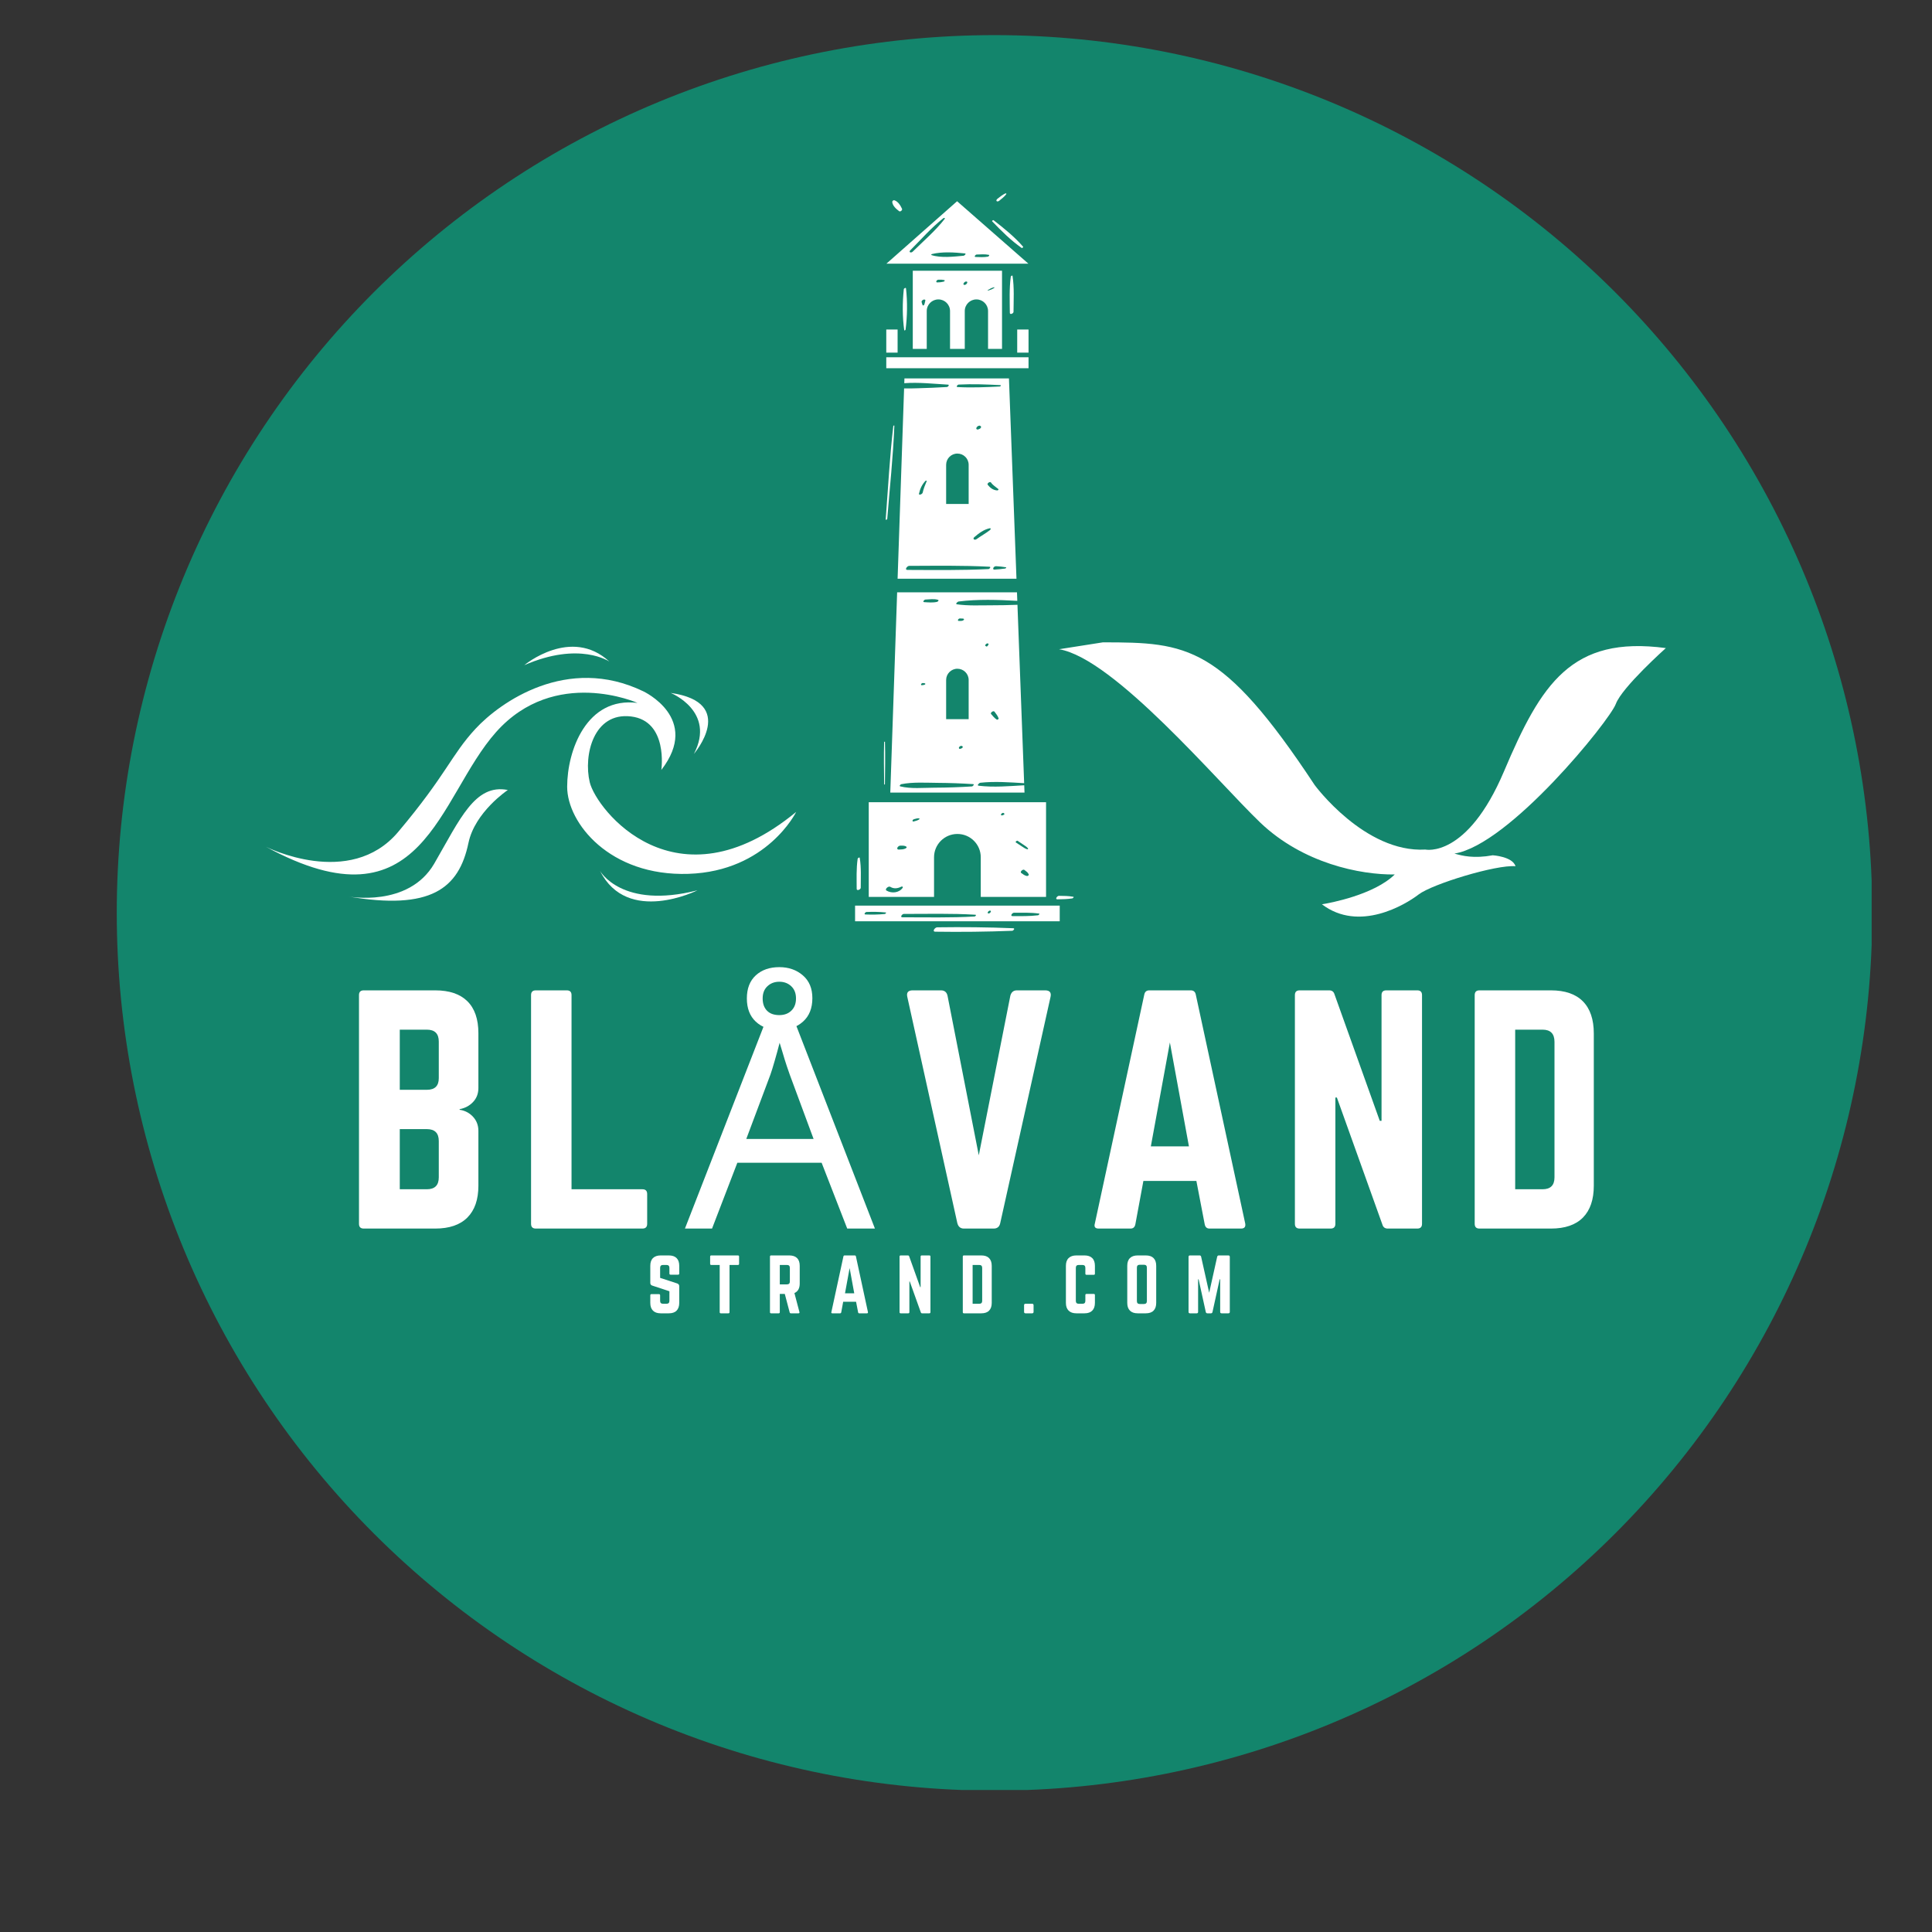 <svg xmlns="http://www.w3.org/2000/svg" xmlns:xlink="http://www.w3.org/1999/xlink" width="1200" zoomAndPan="magnify" viewBox="0 0 900 900" height="1200" preserveAspectRatio="xMidYMid meet" version="1.0"><rect x="0" y="0" width="900" height="900" fill="#333333" stroke="none"/><defs><g/><clipPath id="9792d4a6e8"><path d="M 54.391 16.363 L 871.891 16.363 L 871.891 833.863 L 54.391 833.863 Z M 54.391 16.363 " clip-rule="nonzero"/></clipPath><clipPath id="198d25d768"><path d="M 398.02 421 L 494 421 L 494 430 L 398.02 430 Z M 398.02 421 " clip-rule="nonzero"/></clipPath><clipPath id="07327ce4c7"><path d="M 434 431 L 473 431 L 473 434.25 L 434 434.25 Z M 434 431 " clip-rule="nonzero"/></clipPath><clipPath id="b9314a5d13"><path d="M 492 417 L 500.77 417 L 500.77 419 L 492 419 Z M 492 417 " clip-rule="nonzero"/></clipPath><clipPath id="3c510baad5"><path d="M 493.16 299 L 775.91 299 L 775.91 427 L 493.16 427 Z M 493.16 299 " clip-rule="nonzero"/></clipPath><clipPath id="6471e56de5"><path d="M 123.812 315 L 371 315 L 371 408 L 123.812 408 Z M 123.812 315 " clip-rule="nonzero"/></clipPath></defs><g clip-path="url(#9792d4a6e8)"><path fill="#13856c" d="M 872.16 425.246 C 872.16 431.941 871.996 438.629 871.668 445.312 C 871.34 451.996 870.848 458.668 870.191 465.324 C 869.535 471.984 868.715 478.625 867.734 485.242 C 866.75 491.863 865.609 498.453 864.301 505.016 C 862.996 511.582 861.531 518.109 859.906 524.598 C 858.277 531.09 856.496 537.539 854.551 543.941 C 852.609 550.344 850.512 556.695 848.258 562.996 C 846.004 569.297 843.594 575.539 841.035 581.723 C 838.473 587.902 835.762 594.02 832.902 600.07 C 830.039 606.117 827.031 612.094 823.879 617.996 C 820.723 623.895 817.426 629.715 813.984 635.457 C 810.547 641.195 806.969 646.848 803.25 652.41 C 799.531 657.977 795.68 663.445 791.695 668.82 C 787.707 674.195 783.59 679.469 779.348 684.641 C 775.102 689.812 770.73 694.879 766.238 699.836 C 761.742 704.797 757.133 709.641 752.398 714.371 C 747.668 719.105 742.824 723.719 737.863 728.211 C 732.906 732.703 727.84 737.074 722.668 741.32 C 717.496 745.566 712.223 749.68 706.848 753.668 C 701.473 757.652 696.004 761.504 690.438 765.223 C 684.875 768.941 679.223 772.52 673.484 775.961 C 667.742 779.398 661.922 782.695 656.02 785.852 C 650.121 789.008 644.145 792.016 638.094 794.875 C 632.047 797.734 625.93 800.445 619.746 803.008 C 613.566 805.57 607.324 807.977 601.023 810.23 C 594.723 812.484 588.371 814.582 581.969 816.527 C 575.562 818.469 569.117 820.254 562.625 821.879 C 556.133 823.504 549.605 824.969 543.043 826.277 C 536.48 827.582 529.891 828.727 523.27 829.707 C 516.652 830.688 510.012 831.508 503.352 832.164 C 496.691 832.82 490.02 833.312 483.336 833.641 C 476.652 833.969 469.965 834.133 463.273 834.133 C 456.582 834.133 449.895 833.969 443.211 833.641 C 436.527 833.312 429.855 832.82 423.195 832.164 C 416.539 831.508 409.898 830.688 403.277 829.707 C 396.66 828.727 390.066 827.582 383.504 826.277 C 376.941 824.969 370.414 823.504 363.922 821.879 C 357.434 820.254 350.984 818.469 344.582 816.527 C 338.18 814.582 331.824 812.484 325.527 810.23 C 319.227 807.977 312.984 805.57 306.801 803.008 C 300.617 800.445 294.504 797.734 288.453 794.875 C 282.406 792.016 276.43 789.008 270.527 785.852 C 264.625 782.695 258.805 779.398 253.066 775.961 C 247.328 772.52 241.676 768.941 236.109 765.223 C 230.547 761.504 225.078 757.652 219.703 753.668 C 214.328 749.68 209.055 745.566 203.883 741.32 C 198.707 737.074 193.645 732.703 188.684 728.211 C 183.727 723.719 178.883 719.105 174.148 714.371 C 169.418 709.641 164.805 704.797 160.312 699.836 C 155.816 694.879 151.449 689.812 147.203 684.641 C 142.957 679.469 138.84 674.195 134.855 668.82 C 130.871 663.445 127.016 657.977 123.301 652.41 C 119.582 646.848 116.004 641.195 112.562 635.457 C 109.121 629.715 105.824 623.895 102.672 617.996 C 99.516 612.094 96.508 606.117 93.648 600.066 C 90.785 594.02 88.074 587.902 85.516 581.723 C 82.953 575.539 80.547 569.297 78.293 562.996 C 76.039 556.695 73.938 550.344 71.996 543.941 C 70.055 537.539 68.27 531.09 66.645 524.598 C 65.02 518.109 63.551 511.582 62.246 505.016 C 60.941 498.453 59.797 491.863 58.816 485.242 C 57.832 478.625 57.016 471.984 56.359 465.324 C 55.703 458.668 55.211 451.996 54.883 445.312 C 54.555 438.629 54.391 431.941 54.391 425.246 C 54.391 418.555 54.555 411.867 54.883 405.184 C 55.211 398.5 55.703 391.828 56.359 385.172 C 57.016 378.512 57.832 371.871 58.816 365.254 C 59.797 358.633 60.941 352.043 62.246 345.477 C 63.551 338.914 65.02 332.387 66.645 325.898 C 68.27 319.406 70.055 312.957 71.996 306.555 C 73.938 300.152 76.039 293.801 78.293 287.5 C 80.547 281.199 82.953 274.957 85.516 268.773 C 88.074 262.594 90.785 256.477 93.648 250.426 C 96.508 244.379 99.516 238.402 102.672 232.5 C 105.824 226.598 109.121 220.777 112.562 215.039 C 116.004 209.301 119.582 203.648 123.301 198.082 C 127.016 192.52 130.871 187.051 134.855 181.676 C 138.84 176.301 142.957 171.027 147.203 165.855 C 151.449 160.68 155.816 155.617 160.312 150.656 C 164.805 145.699 169.418 140.855 174.148 136.121 C 178.883 131.391 183.727 126.777 188.684 122.285 C 193.645 117.789 198.707 113.422 203.883 109.176 C 209.055 104.93 214.328 100.816 219.703 96.828 C 225.078 92.844 230.547 88.992 236.109 85.273 C 241.676 81.555 247.328 77.977 253.066 74.535 C 258.805 71.094 264.625 67.797 270.527 64.645 C 276.43 61.488 282.406 58.48 288.453 55.621 C 294.504 52.758 300.617 50.047 306.801 47.488 C 312.984 44.926 319.227 42.52 325.527 40.266 C 331.824 38.012 338.18 35.914 344.582 33.969 C 350.984 32.027 357.434 30.242 363.922 28.617 C 370.414 26.992 376.941 25.527 383.504 24.219 C 390.066 22.914 396.66 21.77 403.277 20.789 C 409.898 19.809 416.539 18.988 423.195 18.332 C 429.855 17.676 436.527 17.184 443.211 16.855 C 449.895 16.527 456.582 16.363 463.273 16.363 C 469.965 16.363 476.652 16.527 483.336 16.855 C 490.02 17.184 496.691 17.676 503.352 18.332 C 510.012 18.988 516.652 19.809 523.27 20.789 C 529.891 21.77 536.48 22.914 543.043 24.219 C 549.605 25.527 556.133 26.992 562.625 28.617 C 569.117 30.242 575.562 32.027 581.969 33.969 C 588.371 35.914 594.723 38.012 601.023 40.266 C 607.324 42.52 613.566 44.926 619.746 47.488 C 625.93 50.047 632.047 52.758 638.094 55.621 C 644.145 58.48 650.121 61.488 656.02 64.645 C 661.922 67.797 667.742 71.094 673.484 74.535 C 679.223 77.977 684.875 81.555 690.438 85.273 C 696.004 88.992 701.473 92.844 706.848 96.828 C 712.223 100.816 717.496 104.93 722.668 109.176 C 727.84 113.422 732.906 117.789 737.863 122.285 C 742.824 126.777 747.668 131.391 752.398 136.121 C 757.133 140.855 761.742 145.699 766.238 150.656 C 770.73 155.617 775.102 160.68 779.348 165.855 C 783.59 171.027 787.707 176.301 791.695 181.676 C 795.68 187.051 799.531 192.52 803.25 198.082 C 806.969 203.648 810.547 209.301 813.984 215.039 C 817.426 220.777 820.723 226.598 823.879 232.5 C 827.031 238.402 830.039 244.379 832.902 250.426 C 835.762 256.477 838.473 262.594 841.035 268.773 C 843.594 274.957 846.004 281.199 848.258 287.5 C 850.512 293.801 852.609 300.152 854.551 306.555 C 856.496 312.957 858.277 319.406 859.906 325.898 C 861.531 332.387 862.996 338.914 864.301 345.477 C 865.609 352.043 866.75 358.633 867.734 365.254 C 868.715 371.871 869.535 378.512 870.191 385.172 C 870.848 391.828 871.34 398.5 871.668 405.184 C 871.996 411.867 872.16 418.555 872.16 425.246 Z M 872.16 425.246 " fill-opacity="1" fill-rule="nonzero"/></g><g clip-path="url(#198d25d768)"><path fill="#ffffff" d="M 403.664 424.836 C 406.68 424.723 409.594 424.75 412.59 425.062 C 413.086 425.113 412.438 425.754 412.184 425.777 C 409.156 426.066 406.207 426.117 403.168 425.996 C 402.238 425.961 403.082 424.859 403.664 424.836 Z M 421.043 425.742 C 432.129 425.758 443.273 425.434 454.344 426.117 C 455.008 426.156 454.395 426.918 453.988 426.941 C 442.805 427.594 431.562 427.301 420.367 427.316 C 419.129 427.316 420.219 425.742 421.043 425.742 Z M 461.137 424.203 C 462.172 424.203 461.258 425.52 460.574 425.52 C 459.539 425.52 460.453 424.203 461.137 424.203 Z M 472.348 425.184 C 476.25 425.172 480.121 425.051 484 425.578 C 484.559 425.656 483.816 426.34 483.547 426.375 C 479.59 426.848 475.652 426.777 471.672 426.758 C 470.43 426.758 471.527 425.191 472.348 425.184 Z M 398.328 429.16 L 493.66 429.16 L 493.66 421.867 L 398.328 421.867 L 398.328 429.16 " fill-opacity="1" fill-rule="nonzero"/></g><path fill="#ffffff" d="M 428.117 381.758 C 427.363 382.238 426.512 382.434 425.66 382.672 C 425.383 382.754 425.047 382.652 425.082 382.309 C 425.117 381.965 425.508 381.672 425.824 381.594 C 426.586 381.402 427.398 381.102 428.188 381.227 C 428.504 381.277 428.262 381.664 428.117 381.758 Z M 421.891 395.227 C 420.852 395.738 419.77 395.723 418.637 395.762 C 418.113 395.777 417.828 395.387 418.031 394.902 C 418.234 394.41 418.875 393.91 419.426 393.93 C 420.379 393.961 421.559 393.805 422.305 394.508 C 422.551 394.738 422.043 395.148 421.891 395.227 Z M 420.461 413.625 C 418.781 415.973 415.344 416.277 412.965 414.863 C 411.973 414.273 413.863 412.586 414.73 413.121 C 416.391 414.145 418.172 413.898 419.848 413.051 C 420.309 412.82 420.816 413.137 420.461 413.625 Z M 466.344 379.316 C 466.488 378.965 467.137 378.473 467.531 378.746 C 467.641 378.824 467.742 378.902 467.84 378.992 C 468.059 379.184 467.789 379.461 467.602 379.555 C 467.434 379.633 467.262 379.707 467.09 379.781 C 466.715 379.934 466.117 379.867 466.344 379.316 Z M 474.066 391.691 C 474.949 392.289 475.836 392.887 476.719 393.48 C 477.465 393.988 478.398 394.512 478.922 395.258 C 479.051 395.438 478.699 395.68 478.535 395.637 C 477.602 395.379 476.758 394.762 475.953 394.234 C 475.059 393.648 474.164 393.066 473.27 392.48 C 472.824 392.191 473.691 391.434 474.066 391.691 Z M 478.379 408.086 C 477.348 407.898 476.578 407.27 475.742 406.68 C 474.941 406.121 476.551 404.723 477.199 405.242 C 477.605 405.566 478.031 405.875 478.422 406.215 C 478.809 406.555 479.051 406.902 479.238 407.375 C 479.395 407.766 478.68 408.141 478.379 408.086 Z M 435.113 399.34 C 435.113 393.348 439.984 388.492 445.992 388.492 C 452.004 388.492 456.875 393.348 456.875 399.34 L 456.875 417.828 L 487.293 417.828 L 487.293 373.703 L 404.695 373.703 L 404.695 417.828 L 435.113 417.828 L 435.113 399.34 " fill-opacity="1" fill-rule="nonzero"/><path fill="#ffffff" d="M 479.129 166.43 L 412.863 166.43 L 412.863 171.535 L 479.129 171.535 L 479.129 166.43 " fill-opacity="1" fill-rule="nonzero"/><path fill="#ffffff" d="M 418.137 153.504 L 412.863 153.504 L 412.863 164.27 L 418.137 164.27 L 418.137 153.504 " fill-opacity="1" fill-rule="nonzero"/><path fill="#ffffff" d="M 473.855 164.27 L 479.129 164.27 L 479.129 153.504 L 473.855 153.504 L 473.855 164.27 " fill-opacity="1" fill-rule="nonzero"/><path fill="#ffffff" d="M 460.254 135.355 C 460.051 135.41 460.074 135.188 460.203 135.105 C 461.098 134.555 462.004 134.035 463.051 133.824 C 463.309 133.77 463.273 134.027 463.113 134.137 C 462.234 134.742 461.273 135.086 460.254 135.355 Z M 449.359 132.727 C 448.105 132.727 449.215 131.129 450.047 131.129 C 451.301 131.129 450.191 132.727 449.359 132.727 Z M 440.031 130.879 C 439.934 131.074 439.719 131.18 439.512 131.215 C 439.012 131.293 438.52 131.43 438.02 131.48 C 437.551 131.52 437.078 131.531 436.609 131.559 C 436.238 131.582 436.062 131.297 436.191 130.965 C 436.324 130.617 436.773 130.293 437.152 130.293 C 437.645 130.297 438.141 130.277 438.629 130.301 C 439.059 130.324 439.488 130.441 439.918 130.496 C 440.125 130.523 440.102 130.742 440.031 130.879 Z M 431.055 140.031 C 430.91 140.664 430.777 141.297 430.566 141.91 C 430.5 142.094 429.949 142.492 429.809 142.191 C 429.586 141.711 429.457 141.188 429.316 140.672 C 429.188 140.195 429.809 139.723 430.176 139.594 C 430.5 139.477 431.176 139.492 431.055 140.031 Z M 466.781 162.523 L 466.781 126.129 L 425.207 126.129 L 425.207 162.523 L 431.715 162.523 L 431.715 144.887 C 431.715 141.902 434.141 139.48 437.137 139.48 C 440.133 139.48 442.562 141.902 442.562 144.887 L 442.562 162.523 L 449.426 162.523 L 449.426 144.887 C 449.426 141.902 451.855 139.48 454.852 139.48 C 457.848 139.48 460.273 141.902 460.273 144.887 L 460.273 162.523 L 466.781 162.523 " fill-opacity="1" fill-rule="nonzero"/><path fill="#ffffff" d="M 460.238 119.559 C 458.336 119.875 456.395 119.789 454.477 119.707 C 453.566 119.672 454.395 118.598 454.965 118.574 C 456.812 118.5 458.777 118.34 460.602 118.711 C 461.152 118.82 460.523 119.512 460.238 119.559 Z M 448.91 119.129 C 444.34 119.551 438.367 120.277 433.918 118.828 C 433.617 118.73 433.957 118.391 434.121 118.352 C 438.941 117.156 444.609 117.555 449.52 118.055 C 450.262 118.129 449.297 119.094 448.91 119.129 Z M 424.055 116.59 C 429.066 111.562 433.879 106.02 439.473 101.633 C 439.781 101.395 440.398 101.543 440.055 101.992 C 435.738 107.551 430.152 112.301 425.156 117.246 C 424.43 117.969 423.137 117.512 424.055 116.59 Z M 445.852 93.742 L 412.918 122.836 L 479.07 122.836 Z M 445.852 93.742 " fill-opacity="1" fill-rule="nonzero"/><path fill="#ffffff" d="M 419.832 365.309 C 425.305 364.223 431.297 364.656 436.852 364.688 C 442.359 364.723 447.863 364.918 453.359 365.277 C 454.07 365.328 453.164 366.328 452.75 366.352 C 446.906 366.715 441.047 366.922 435.195 366.938 C 430.129 366.957 424.34 367.559 419.395 366.332 C 418.734 366.168 419.484 365.379 419.832 365.309 Z M 429.078 318.723 C 429.184 318.457 429.543 318.176 429.844 318.188 C 430.242 318.211 430.672 318.199 431.004 318.438 C 431.211 318.586 430.941 318.867 430.789 318.93 C 430.34 319.121 429.895 319.172 429.41 319.195 C 429.117 319.211 428.973 318.988 429.078 318.723 Z M 431.094 279.297 C 432.961 279.203 435.137 278.871 436.953 279.426 C 437.555 279.605 436.871 280.297 436.543 280.371 C 434.602 280.828 432.547 280.617 430.574 280.512 C 429.594 280.461 430.492 279.328 431.094 279.297 Z M 447.977 348.594 C 447.777 348.672 447.578 348.746 447.375 348.816 C 446.848 349.012 446.516 348.562 446.762 348.105 C 446.98 347.707 447.645 347.258 448.105 347.527 C 448.195 347.578 448.281 347.629 448.367 347.684 C 448.766 347.941 448.246 348.484 447.977 348.594 Z M 440.75 316.758 C 440.75 313.867 443.098 311.527 445.992 311.527 C 448.891 311.527 451.238 313.867 451.238 316.758 L 451.238 335.016 L 440.75 335.016 Z M 446.281 288.711 C 446.41 288.402 446.816 288.082 447.164 288.098 C 447.508 288.109 447.852 288.125 448.191 288.141 C 448.504 288.148 448.809 288.129 449.031 288.367 C 449.242 288.594 448.809 288.945 448.656 289.023 C 448.082 289.324 447.297 289.234 446.664 289.258 C 446.332 289.27 446.152 289.023 446.281 288.711 Z M 459.734 299.762 C 460.27 299.559 460.762 299.953 460.363 300.477 C 460.242 300.637 460.121 300.797 459.996 300.957 C 459.898 301.09 459.664 301.25 459.492 301.148 C 459.375 301.078 459.258 301.012 459.141 300.941 C 458.566 300.605 459.41 299.879 459.734 299.762 Z M 463.27 331.523 C 464.008 332.512 464.781 333.449 465.191 334.625 C 465.316 334.98 464.625 335.402 464.336 335.223 C 463.27 334.555 462.504 333.566 461.688 332.625 C 461.172 332.031 462.773 330.855 463.27 331.523 Z M 414.73 369.227 L 477.258 369.227 L 477.125 365.809 C 470.066 366.215 462.883 366.863 455.871 366.016 C 454.898 365.898 456.176 364.688 456.652 364.637 C 463.43 363.902 470.289 364.441 477.09 364.836 L 473.969 281.734 C 469.879 281.895 465.789 281.977 461.688 281.973 C 456.426 281.965 451 282.27 445.785 281.512 C 444.855 281.375 446.09 280.262 446.523 280.207 C 455.398 279.082 464.809 279.387 473.898 279.898 L 473.75 275.934 L 417.922 275.934 L 414.73 369.227 " fill-opacity="1" fill-rule="nonzero"/><path fill="#ffffff" d="M 445.992 211.289 C 448.891 211.289 451.238 213.629 451.238 216.516 L 451.238 234.773 L 440.75 234.773 L 440.75 216.516 C 440.75 213.629 443.098 211.289 445.992 211.289 Z M 446.605 179.148 C 453.117 178.812 459.512 179.082 466.012 179.406 C 466.531 179.434 466.059 180.039 465.738 180.051 C 459.168 180.367 452.684 180.668 446.105 180.309 C 445.172 180.262 446.027 179.18 446.605 179.148 Z M 468.262 264.844 C 466.605 265.102 464.906 265.23 463.23 265.348 C 462.66 265.387 462.555 264.914 462.762 264.496 C 463.004 263.996 463.598 263.723 464.129 263.762 C 465.609 263.867 467.137 263.984 468.594 264.258 C 469.023 264.336 468.449 264.816 468.262 264.844 Z M 461.637 224.766 C 462.559 226.094 463.859 226.801 465.059 227.816 C 465.344 228.059 464.863 228.457 464.605 228.453 C 462.754 228.418 461.203 227.242 460.113 225.828 C 459.633 225.215 461.188 224.121 461.637 224.766 Z M 454.934 199.125 C 455.207 198.613 456.059 198.039 456.648 198.383 C 456.973 198.574 457.137 198.859 456.945 199.223 C 456.703 199.676 456.168 199.867 455.715 200.031 C 455.453 200.129 455.055 200.098 454.883 199.852 C 454.719 199.621 454.809 199.344 454.934 199.125 Z M 461.168 246.93 C 459.184 248.473 456.941 249.688 454.895 251.164 C 454.012 251.805 452.91 251.055 453.871 250.227 C 455.898 248.469 458.324 246.656 461 246.094 C 461.707 245.945 461.555 246.625 461.168 246.93 Z M 460.453 265.09 C 447.883 265.723 435.305 265.531 422.727 265.492 C 421.242 265.484 422.555 263.609 423.535 263.605 C 436 263.562 448.469 263.352 460.918 264.004 C 461.793 264.051 460.992 265.062 460.453 265.09 Z M 428.105 229.965 C 428.59 227.723 429.488 225.746 431.074 224.062 C 431.242 223.891 431.836 223.773 431.664 224.188 C 430.941 225.918 430.215 227.668 429.816 229.504 C 429.66 230.227 427.902 230.918 428.105 229.965 Z M 441.098 180.285 C 436.602 180.523 432.109 180.781 427.605 180.863 C 425.531 180.902 423.336 181.004 421.164 180.941 L 418.137 269.586 L 473.512 269.586 L 470.008 176.289 L 421.324 176.289 L 421.246 178.512 C 427.961 177.996 435.016 178.809 441.574 179.176 C 442.469 179.227 441.648 180.254 441.098 180.285 " fill-opacity="1" fill-rule="nonzero"/><path fill="#ffffff" d="M 400.965 413.551 C 400.957 408.949 401.262 404.215 400.496 399.66 C 400.41 399.152 399.586 399.711 399.539 400.016 C 398.848 404.648 399.078 409.387 399.074 414.059 C 399.07 415.184 400.965 414.375 400.965 413.551 " fill-opacity="1" fill-rule="nonzero"/><path fill="#ffffff" d="M 412.234 365.281 C 412.309 358.707 412.434 352.137 412.25 345.562 C 412.242 345.383 411.867 345.562 411.859 345.707 C 411.684 352.27 411.801 358.82 411.875 365.379 C 411.879 365.594 412.234 365.441 412.234 365.281 " fill-opacity="1" fill-rule="nonzero"/><g clip-path="url(#07327ce4c7)"><path fill="#ffffff" d="M 472.016 432.41 C 460.207 431.926 448.383 431.812 436.57 431.98 C 435.523 431.996 434.078 433.996 435.691 434.02 C 447.629 434.195 459.574 434.066 471.508 433.594 C 472.102 433.57 472.969 432.445 472.016 432.41 " fill-opacity="1" fill-rule="nonzero"/></g><g clip-path="url(#b9314a5d13)"><path fill="#ffffff" d="M 499.957 417.742 C 497.734 417.352 495.539 417.328 493.293 417.312 C 492.441 417.305 491.324 418.949 492.594 418.938 C 494.926 418.918 497.211 418.855 499.52 418.512 C 499.766 418.477 500.512 417.84 499.957 417.742 " fill-opacity="1" fill-rule="nonzero"/></g><path fill="#ffffff" d="M 470.875 128.84 C 470.102 134.434 470.387 140.121 470.422 145.754 C 470.43 146.773 472.129 146.043 472.137 145.297 C 472.168 139.734 472.523 134.051 471.684 128.539 C 471.617 128.117 470.91 128.578 470.875 128.84 " fill-opacity="1" fill-rule="nonzero"/><path fill="#ffffff" d="M 475.891 115.477 C 476.148 115.656 476.82 115.176 476.582 114.902 C 472.625 110.316 467.625 106.289 462.844 102.59 C 462.609 102.41 461.977 102.891 462.203 103.121 C 466.387 107.496 470.922 112.004 475.891 115.477 " fill-opacity="1" fill-rule="nonzero"/><path fill="#ffffff" d="M 413.312 241.734 C 414.469 227.301 416.051 212.816 416.617 198.348 C 416.629 198.059 416.16 198.273 416.137 198.473 C 414.438 212.887 413.715 227.461 412.594 241.93 C 412.559 242.352 413.289 242.051 413.312 241.734 " fill-opacity="1" fill-rule="nonzero"/><path fill="#ffffff" d="M 465.418 93.566 C 466.566 92.637 467.82 91.684 468.719 90.5 C 468.973 90.168 468.605 89.977 468.305 90.117 C 467.008 90.723 465.828 91.676 464.711 92.555 C 464.43 92.773 463.973 93.246 464.246 93.633 C 464.5 93.992 465.148 93.785 465.418 93.566 " fill-opacity="1" fill-rule="nonzero"/><path fill="#ffffff" d="M 418.867 98.387 C 419.418 98.801 420.473 97.871 420.203 97.281 C 419.465 95.676 418.367 93.855 416.602 93.277 C 416.18 93.141 415.613 93.652 415.645 94.066 C 415.785 95.887 417.504 97.359 418.867 98.387 " fill-opacity="1" fill-rule="nonzero"/><path fill="#ffffff" d="M 421.027 134.711 C 420.367 140.93 420.344 147.594 421.223 153.805 C 421.27 154.129 421.828 153.773 421.852 153.57 C 422.66 147.297 422.766 140.625 422.047 134.332 C 421.984 133.809 421.062 134.371 421.027 134.711 " fill-opacity="1" fill-rule="nonzero"/><g clip-path="url(#3c510baad5)"><path fill="#ffffff" d="M 513.762 299.23 C 553.027 299.23 569.238 300.289 612.438 365.723 C 612.438 365.723 635.727 397.363 663.996 395.758 C 663.996 395.758 683.379 400.031 700.637 359.289 C 717.91 318.531 732.043 296.008 776.02 301.902 C 776.02 301.902 755.602 320.133 752.719 327.91 C 749.844 335.688 703.082 393.605 677.523 397.625 C 681.273 398.699 686.516 400.031 695.391 398.422 C 695.391 398.422 704.555 398.973 705.996 403.52 C 696.973 402.723 667.137 411.84 660.859 416.672 C 654.586 421.516 633.055 434.402 615.805 421.254 C 619.492 420.699 640.156 416.801 649.715 407.363 C 633.637 407.555 606.949 402.188 587.039 383.152 C 567.164 364.113 518.992 306.727 493.34 302.438 L 513.762 299.23 " fill-opacity="1" fill-rule="nonzero"/></g><g clip-path="url(#6471e56de5)"><path fill="#ffffff" d="M 123.875 394.453 C 123.875 394.453 162.941 414.285 185.48 387.547 C 208.016 360.797 210.117 351.785 221.539 339.461 C 232.957 327.145 264.207 304.91 299.668 322.039 C 299.668 322.039 326.707 334.59 308.078 358.66 C 308.078 358.66 311.383 335.855 293.957 333.754 C 276.527 331.656 271.719 351.785 274.723 364.402 C 277.73 377.027 314.691 424.504 370.883 378.227 C 370.883 378.227 357.359 405.875 320.699 407.074 C 284.039 408.277 264.207 383.344 264.207 366.508 C 264.207 349.684 273.227 324.441 296.961 327.445 C 296.961 327.445 258.5 310.32 231.152 340.965 C 203.809 371.617 197.496 434.422 123.875 394.453 " fill-opacity="1" fill-rule="nonzero"/></g><path fill="#ffffff" d="M 162.039 417.594 C 162.039 417.594 190.285 423 202.305 402.27 C 214.324 381.531 221.238 365.008 236.562 368.012 C 236.562 368.012 221.254 378.211 218.23 392.648 C 213.762 413.996 200.656 424.203 162.039 417.594 " fill-opacity="1" fill-rule="nonzero"/><path fill="#ffffff" d="M 279.531 405.723 C 279.531 405.723 289.598 423.75 324.906 414.738 C 324.906 414.738 292.301 431.109 279.531 405.723 " fill-opacity="1" fill-rule="nonzero"/><path fill="#ffffff" d="M 312.434 322.785 C 312.434 322.785 333.617 331.348 323.254 351.18 C 323.254 351.18 343.836 327.293 312.434 322.785 " fill-opacity="1" fill-rule="nonzero"/><path fill="#ffffff" d="M 283.891 308.215 C 283.891 308.215 270.066 298.598 244.227 309.867 C 244.227 309.867 266.012 291.684 283.891 308.215 " fill-opacity="1" fill-rule="nonzero"/><g fill="#ffffff" fill-opacity="1"><g transform="translate(160.293, 572.313)"><g><path d="M 62.562 -90.984 L 62.562 -65.469 C 62.562 -62.875 61.727 -60.695 60.062 -58.938 C 58.395 -57.188 56.312 -56.082 53.812 -55.625 L 53.812 -55.344 C 56.312 -54.969 58.395 -53.879 60.062 -52.078 C 61.727 -50.273 62.562 -48.082 62.562 -45.5 L 62.562 -19.969 C 62.562 -13.5 60.848 -8.551 57.422 -5.125 C 54.004 -1.707 49.008 0 42.438 0 L 9.156 0 C 7.676 0 6.938 -0.738 6.938 -2.219 L 6.938 -108.75 C 6.938 -110.227 7.676 -110.969 9.156 -110.969 L 42.438 -110.969 C 49.008 -110.969 54.004 -109.281 57.422 -105.906 C 60.848 -102.531 62.562 -97.555 62.562 -90.984 Z M 44.109 -70.047 L 44.109 -87.109 C 44.109 -90.805 42.258 -92.656 38.562 -92.656 L 25.938 -92.656 L 25.938 -64.641 L 38.562 -64.641 C 42.258 -64.641 44.109 -66.441 44.109 -70.047 Z M 44.109 -23.859 L 44.109 -40.781 C 44.109 -44.477 42.258 -46.328 38.562 -46.328 L 25.938 -46.328 L 25.938 -18.312 L 38.562 -18.312 C 42.258 -18.312 44.109 -20.16 44.109 -23.859 Z M 44.109 -23.859 "/></g></g></g><g fill="#ffffff" fill-opacity="1"><g transform="translate(240.446, 572.313)"><g><path d="M 25.797 -18.312 L 25.797 -108.75 C 25.797 -110.227 25.055 -110.969 23.578 -110.969 L 9.156 -110.969 C 7.676 -110.969 6.938 -110.227 6.938 -108.75 L 6.938 -2.219 C 6.938 -0.738 7.676 0 9.156 0 L 58.812 0 C 60.289 0 61.031 -0.738 61.031 -2.219 L 61.031 -16.094 C 61.031 -17.57 60.289 -18.312 58.812 -18.312 Z M 25.797 -18.312 "/></g></g></g><g fill="#ffffff" fill-opacity="1"><g transform="translate(319.073, 572.313)"><g><path d="M 75.594 0 L 63.672 -30.656 L 24.406 -30.656 L 12.625 0 L 0 0 L 38.703 -99.453 L 49.938 -99.453 L 88.5 0 Z M 59.922 -41.75 L 48.828 -71.703 C 48.547 -72.441 48.082 -73.781 47.438 -75.719 C 46.789 -77.664 46.164 -79.68 45.562 -81.766 C 44.957 -83.848 44.473 -85.441 44.109 -86.547 C 43.367 -83.68 42.602 -80.883 41.812 -78.156 C 41.031 -75.426 40.363 -73.273 39.812 -71.703 L 28.578 -41.75 Z M 43.969 -92.5 C 39.438 -92.5 35.781 -93.797 33 -96.391 C 30.227 -98.984 28.844 -102.586 28.844 -107.203 C 28.844 -111.828 30.227 -115.41 33 -117.953 C 35.781 -120.504 39.438 -121.781 43.969 -121.781 C 48.312 -121.781 51.961 -120.504 54.922 -117.953 C 57.879 -115.41 59.359 -111.875 59.359 -107.344 C 59.359 -102.633 57.898 -98.984 54.984 -96.391 C 52.078 -93.797 48.406 -92.5 43.969 -92.5 Z M 43.969 -99.438 C 46.281 -99.438 48.148 -100.129 49.578 -101.516 C 51.016 -102.91 51.734 -104.805 51.734 -107.203 C 51.734 -109.609 50.992 -111.504 49.516 -112.891 C 48.035 -114.285 46.188 -114.984 43.969 -114.984 C 41.75 -114.984 39.898 -114.285 38.422 -112.891 C 36.941 -111.504 36.203 -109.609 36.203 -107.203 C 36.203 -104.805 36.867 -102.91 38.203 -101.516 C 39.547 -100.129 41.469 -99.438 43.969 -99.438 Z M 43.969 -99.438 "/></g></g></g><g fill="#ffffff" fill-opacity="1"><g transform="translate(418.361, 572.313)"><g><path d="M 55.344 -110.969 L 68.516 -110.969 C 70.641 -110.969 71.473 -109.945 71.016 -107.906 L 47.578 -2.5 C 47.203 -0.832 46.188 0 44.531 0 L 30.656 0 C 29.082 0 28.066 -0.832 27.609 -2.5 L 4.297 -107.906 C 3.836 -109.945 4.672 -110.969 6.797 -110.969 L 19.969 -110.969 C 21.633 -110.969 22.656 -110.133 23.031 -108.469 L 37.594 -34.125 L 52.297 -108.469 C 52.754 -110.133 53.77 -110.969 55.344 -110.969 Z M 55.344 -110.969 "/></g></g></g><g fill="#ffffff" fill-opacity="1"><g transform="translate(504.337, 572.313)"><g><path d="M 73.797 0 L 59.094 0 C 57.883 0 57.145 -0.645 56.875 -1.938 L 52.984 -22.188 L 28.297 -22.188 L 24.547 -1.938 C 24.273 -0.645 23.535 0 22.328 0 L 7.484 0 C 5.828 0 5.227 -0.785 5.688 -2.359 L 28.719 -109.016 C 28.988 -110.316 29.77 -110.969 31.062 -110.969 L 50.344 -110.969 C 51.645 -110.969 52.43 -110.316 52.703 -109.016 L 75.734 -2.359 C 76.004 -0.785 75.359 0 73.797 0 Z M 49.516 -38.281 L 40.641 -86.688 L 31.766 -38.281 Z M 49.516 -38.281 "/></g></g></g><g fill="#ffffff" fill-opacity="1"><g transform="translate(596.275, 572.313)"><g><path d="M 49.516 -110.969 L 63.938 -110.969 C 65.414 -110.969 66.156 -110.227 66.156 -108.75 L 66.156 -2.219 C 66.156 -0.738 65.414 0 63.938 0 L 50.203 0 C 48.91 0 48.082 -0.598 47.719 -1.797 L 26.5 -61.031 L 25.797 -61.031 L 25.797 -2.219 C 25.797 -0.738 25.055 0 23.578 0 L 9.156 0 C 7.676 0 6.938 -0.738 6.938 -2.219 L 6.938 -108.75 C 6.938 -110.227 7.676 -110.969 9.156 -110.969 L 22.891 -110.969 C 24.18 -110.969 25.008 -110.363 25.375 -109.156 L 46.469 -50.203 L 47.297 -50.203 L 47.297 -108.75 C 47.297 -110.227 48.035 -110.969 49.516 -110.969 Z M 49.516 -110.969 "/></g></g></g><g fill="#ffffff" fill-opacity="1"><g transform="translate(680.033, 572.313)"><g><path d="M 6.938 -2.219 L 6.938 -108.75 C 6.938 -110.227 7.676 -110.969 9.156 -110.969 L 42.438 -110.969 C 49.008 -110.969 53.984 -109.254 57.359 -105.828 C 60.734 -102.41 62.422 -97.414 62.422 -90.844 L 62.422 -19.969 C 62.422 -13.5 60.734 -8.551 57.359 -5.125 C 53.984 -1.707 49.008 0 42.438 0 L 9.156 0 C 7.676 0 6.938 -0.738 6.938 -2.219 Z M 25.797 -18.312 L 38.562 -18.312 C 42.258 -18.312 44.109 -20.16 44.109 -23.859 L 44.109 -86.969 C 44.109 -90.758 42.258 -92.656 38.562 -92.656 L 25.797 -92.656 Z M 25.797 -18.312 "/></g></g></g><g fill="#ffffff" fill-opacity="1"><g transform="translate(301.244, 611.796)"><g><path d="M 6.547 -26.969 L 10.312 -26.969 C 11.914 -26.969 13.125 -26.555 13.938 -25.734 C 14.758 -24.922 15.172 -23.719 15.172 -22.125 L 15.172 -18.547 C 15.172 -18.18 14.992 -18 14.641 -18 L 11.125 -18 C 10.77 -18 10.594 -18.18 10.594 -18.547 L 10.594 -21.172 C 10.594 -22.078 10.141 -22.531 9.234 -22.531 L 7.625 -22.531 C 6.719 -22.531 6.266 -22.078 6.266 -21.172 L 6.266 -16.516 L 14.297 -13.891 C 14.879 -13.641 15.172 -13.223 15.172 -12.641 L 15.172 -4.859 C 15.172 -3.285 14.758 -2.082 13.938 -1.25 C 13.125 -0.414 11.914 0 10.312 0 L 6.547 0 C 4.973 0 3.77 -0.414 2.938 -1.25 C 2.102 -2.082 1.688 -3.285 1.688 -4.859 L 1.688 -8.391 C 1.688 -8.754 1.863 -8.938 2.219 -8.938 L 5.734 -8.938 C 6.086 -8.938 6.266 -8.754 6.266 -8.391 L 6.266 -5.797 C 6.266 -4.898 6.719 -4.453 7.625 -4.453 L 9.234 -4.453 C 10.141 -4.453 10.594 -4.898 10.594 -5.797 L 10.594 -10.281 L 2.594 -12.922 C 1.988 -13.117 1.688 -13.531 1.688 -14.156 L 1.688 -22.125 C 1.688 -23.719 2.102 -24.922 2.938 -25.734 C 3.77 -26.555 4.973 -26.969 6.547 -26.969 Z M 6.547 -26.969 "/></g></g></g><g fill="#ffffff" fill-opacity="1"><g transform="translate(329.793, 611.796)"><g><path d="M 1.547 -26.969 L 13.953 -26.969 C 14.316 -26.969 14.5 -26.789 14.5 -26.438 L 14.5 -23.062 C 14.5 -22.707 14.316 -22.531 13.953 -22.531 L 10.047 -22.531 L 10.047 -0.547 C 10.047 -0.18 9.867 0 9.516 0 L 6 0 C 5.645 0 5.469 -0.18 5.469 -0.547 L 5.469 -22.531 L 1.547 -22.531 C 1.191 -22.531 1.016 -22.707 1.016 -23.062 L 1.016 -26.438 C 1.016 -26.789 1.191 -26.969 1.547 -26.969 Z M 1.547 -26.969 "/></g></g></g><g fill="#ffffff" fill-opacity="1"><g transform="translate(356.994, 611.796)"><g><path d="M 15.547 -22.125 L 15.547 -13.891 C 15.547 -11.641 14.723 -10.156 13.078 -9.438 L 15.406 -0.609 C 15.52 -0.203 15.363 0 14.938 0 L 11.438 0 C 11.113 0 10.922 -0.156 10.859 -0.469 L 8.594 -9.031 L 6.266 -9.031 L 6.266 -0.547 C 6.266 -0.18 6.086 0 5.734 0 L 2.219 0 C 1.863 0 1.688 -0.18 1.688 -0.547 L 1.688 -26.438 C 1.688 -26.789 1.863 -26.969 2.219 -26.969 L 10.688 -26.969 C 12.281 -26.969 13.488 -26.555 14.312 -25.734 C 15.133 -24.922 15.547 -23.719 15.547 -22.125 Z M 6.266 -13.484 L 9.609 -13.484 C 10.504 -13.484 10.953 -13.938 10.953 -14.844 L 10.953 -21.172 C 10.953 -22.078 10.504 -22.531 9.609 -22.531 L 6.266 -22.531 Z M 6.266 -13.484 "/></g></g></g><g fill="#ffffff" fill-opacity="1"><g transform="translate(385.913, 611.796)"><g><path d="M 17.938 0 L 14.359 0 C 14.066 0 13.891 -0.156 13.828 -0.469 L 12.875 -5.391 L 6.875 -5.391 L 5.969 -0.469 C 5.895 -0.156 5.711 0 5.422 0 L 1.828 0 C 1.422 0 1.27 -0.191 1.375 -0.578 L 6.984 -26.5 C 7.047 -26.812 7.234 -26.969 7.547 -26.969 L 12.234 -26.969 C 12.555 -26.969 12.75 -26.812 12.812 -26.5 L 18.406 -0.578 C 18.477 -0.191 18.32 0 17.938 0 Z M 12.031 -9.312 L 9.875 -21.078 L 7.719 -9.312 Z M 12.031 -9.312 "/></g></g></g><g fill="#ffffff" fill-opacity="1"><g transform="translate(417.359, 611.796)"><g><path d="M 12.031 -26.969 L 15.547 -26.969 C 15.898 -26.969 16.078 -26.789 16.078 -26.438 L 16.078 -0.547 C 16.078 -0.18 15.898 0 15.547 0 L 12.203 0 C 11.891 0 11.688 -0.145 11.594 -0.438 L 6.438 -14.844 L 6.266 -14.844 L 6.266 -0.547 C 6.266 -0.18 6.086 0 5.734 0 L 2.219 0 C 1.863 0 1.688 -0.18 1.688 -0.547 L 1.688 -26.438 C 1.688 -26.789 1.863 -26.969 2.219 -26.969 L 5.562 -26.969 C 5.875 -26.969 6.078 -26.82 6.172 -26.531 L 11.297 -12.203 L 11.5 -12.203 L 11.5 -26.438 C 11.5 -26.789 11.676 -26.969 12.031 -26.969 Z M 12.031 -26.969 "/></g></g></g><g fill="#ffffff" fill-opacity="1"><g transform="translate(446.818, 611.796)"><g><path d="M 1.688 -0.547 L 1.688 -26.438 C 1.688 -26.789 1.863 -26.969 2.219 -26.969 L 10.312 -26.969 C 11.914 -26.969 13.125 -26.551 13.938 -25.719 C 14.758 -24.895 15.172 -23.68 15.172 -22.078 L 15.172 -4.859 C 15.172 -3.285 14.758 -2.082 13.938 -1.25 C 13.125 -0.414 11.914 0 10.312 0 L 2.219 0 C 1.863 0 1.688 -0.18 1.688 -0.547 Z M 6.266 -4.453 L 9.375 -4.453 C 10.27 -4.453 10.719 -4.898 10.719 -5.797 L 10.719 -21.141 C 10.719 -22.066 10.27 -22.531 9.375 -22.531 L 6.266 -22.531 Z M 6.266 -4.453 "/></g></g></g><g fill="#ffffff" fill-opacity="1"><g transform="translate(475.367, 611.796)"><g><path d="M 1.688 -0.672 L 1.688 -3.781 C 1.688 -4.227 1.91 -4.453 2.359 -4.453 L 5.422 -4.453 C 5.879 -4.453 6.109 -4.227 6.109 -3.781 L 6.109 -0.672 C 6.109 -0.223 5.879 0 5.422 0 L 2.359 0 C 1.91 0 1.688 -0.223 1.688 -0.672 Z M 1.688 -0.672 "/></g></g></g><g fill="#ffffff" fill-opacity="1"><g transform="translate(494.852, 611.796)"><g><path d="M 15.203 -22.125 L 15.203 -18.484 C 15.203 -18.117 15.023 -17.938 14.672 -17.938 L 11.297 -17.938 C 10.93 -17.938 10.75 -18.117 10.75 -18.484 L 10.75 -21.172 C 10.75 -22.078 10.301 -22.531 9.406 -22.531 L 7.656 -22.531 C 6.758 -22.531 6.312 -22.078 6.312 -21.172 L 6.312 -5.797 C 6.312 -4.898 6.758 -4.453 7.656 -4.453 L 9.406 -4.453 C 10.301 -4.453 10.75 -4.898 10.75 -5.797 L 10.75 -8.5 C 10.75 -8.852 10.93 -9.031 11.297 -9.031 L 14.672 -9.031 C 15.023 -9.031 15.203 -8.852 15.203 -8.5 L 15.203 -4.859 C 15.203 -3.285 14.785 -2.082 13.953 -1.25 C 13.129 -0.414 11.93 0 10.359 0 L 6.578 0 C 5.004 0 3.797 -0.414 2.953 -1.25 C 2.109 -2.082 1.688 -3.285 1.688 -4.859 L 1.688 -22.125 C 1.688 -23.719 2.109 -24.922 2.953 -25.734 C 3.797 -26.555 5.004 -26.969 6.578 -26.969 L 10.359 -26.969 C 11.93 -26.969 13.129 -26.555 13.953 -25.734 C 14.785 -24.922 15.203 -23.719 15.203 -22.125 Z M 15.203 -22.125 "/></g></g></g><g fill="#ffffff" fill-opacity="1"><g transform="translate(523.434, 611.796)"><g><path d="M 1.688 -4.859 L 1.688 -22.125 C 1.688 -23.719 2.102 -24.922 2.938 -25.734 C 3.77 -26.555 4.973 -26.969 6.547 -26.969 L 10.312 -26.969 C 11.914 -26.969 13.125 -26.555 13.938 -25.734 C 14.758 -24.922 15.172 -23.719 15.172 -22.125 L 15.172 -4.859 C 15.172 -3.285 14.758 -2.082 13.938 -1.25 C 13.125 -0.414 11.914 0 10.312 0 L 6.547 0 C 4.973 0 3.77 -0.414 2.938 -1.25 C 2.102 -2.082 1.688 -3.285 1.688 -4.859 Z M 7.516 -4.344 L 9.469 -4.344 C 10.375 -4.344 10.828 -4.797 10.828 -5.703 L 10.828 -21.281 C 10.828 -22.176 10.375 -22.625 9.469 -22.625 L 7.516 -22.625 C 6.617 -22.625 6.172 -22.176 6.172 -21.281 L 6.172 -5.703 C 6.172 -4.797 6.617 -4.344 7.516 -4.344 Z M 7.516 -4.344 "/></g></g></g><g fill="#ffffff" fill-opacity="1"><g transform="translate(551.983, 611.796)"><g><path d="M 15.781 -26.969 L 20.234 -26.969 C 20.68 -26.969 20.906 -26.742 20.906 -26.297 L 20.906 -0.672 C 20.906 -0.223 20.68 0 20.234 0 L 17.094 0 C 16.645 0 16.422 -0.223 16.422 -0.672 L 16.422 -15.844 L 16.188 -15.844 L 12.844 -0.609 C 12.758 -0.203 12.516 0 12.109 0 L 10.453 0 C 10.066 0 9.82 -0.203 9.719 -0.609 L 6.375 -15.844 L 6.141 -15.844 L 6.141 -0.672 C 6.141 -0.223 5.914 0 5.469 0 L 2.359 0 C 1.91 0 1.688 -0.223 1.688 -0.672 L 1.688 -26.297 C 1.688 -26.742 1.91 -26.969 2.359 -26.969 L 6.812 -26.969 C 7.219 -26.969 7.461 -26.77 7.547 -26.375 L 11.297 -9.578 L 15.031 -26.375 C 15.145 -26.77 15.395 -26.969 15.781 -26.969 Z M 15.781 -26.969 "/></g></g></g></svg>